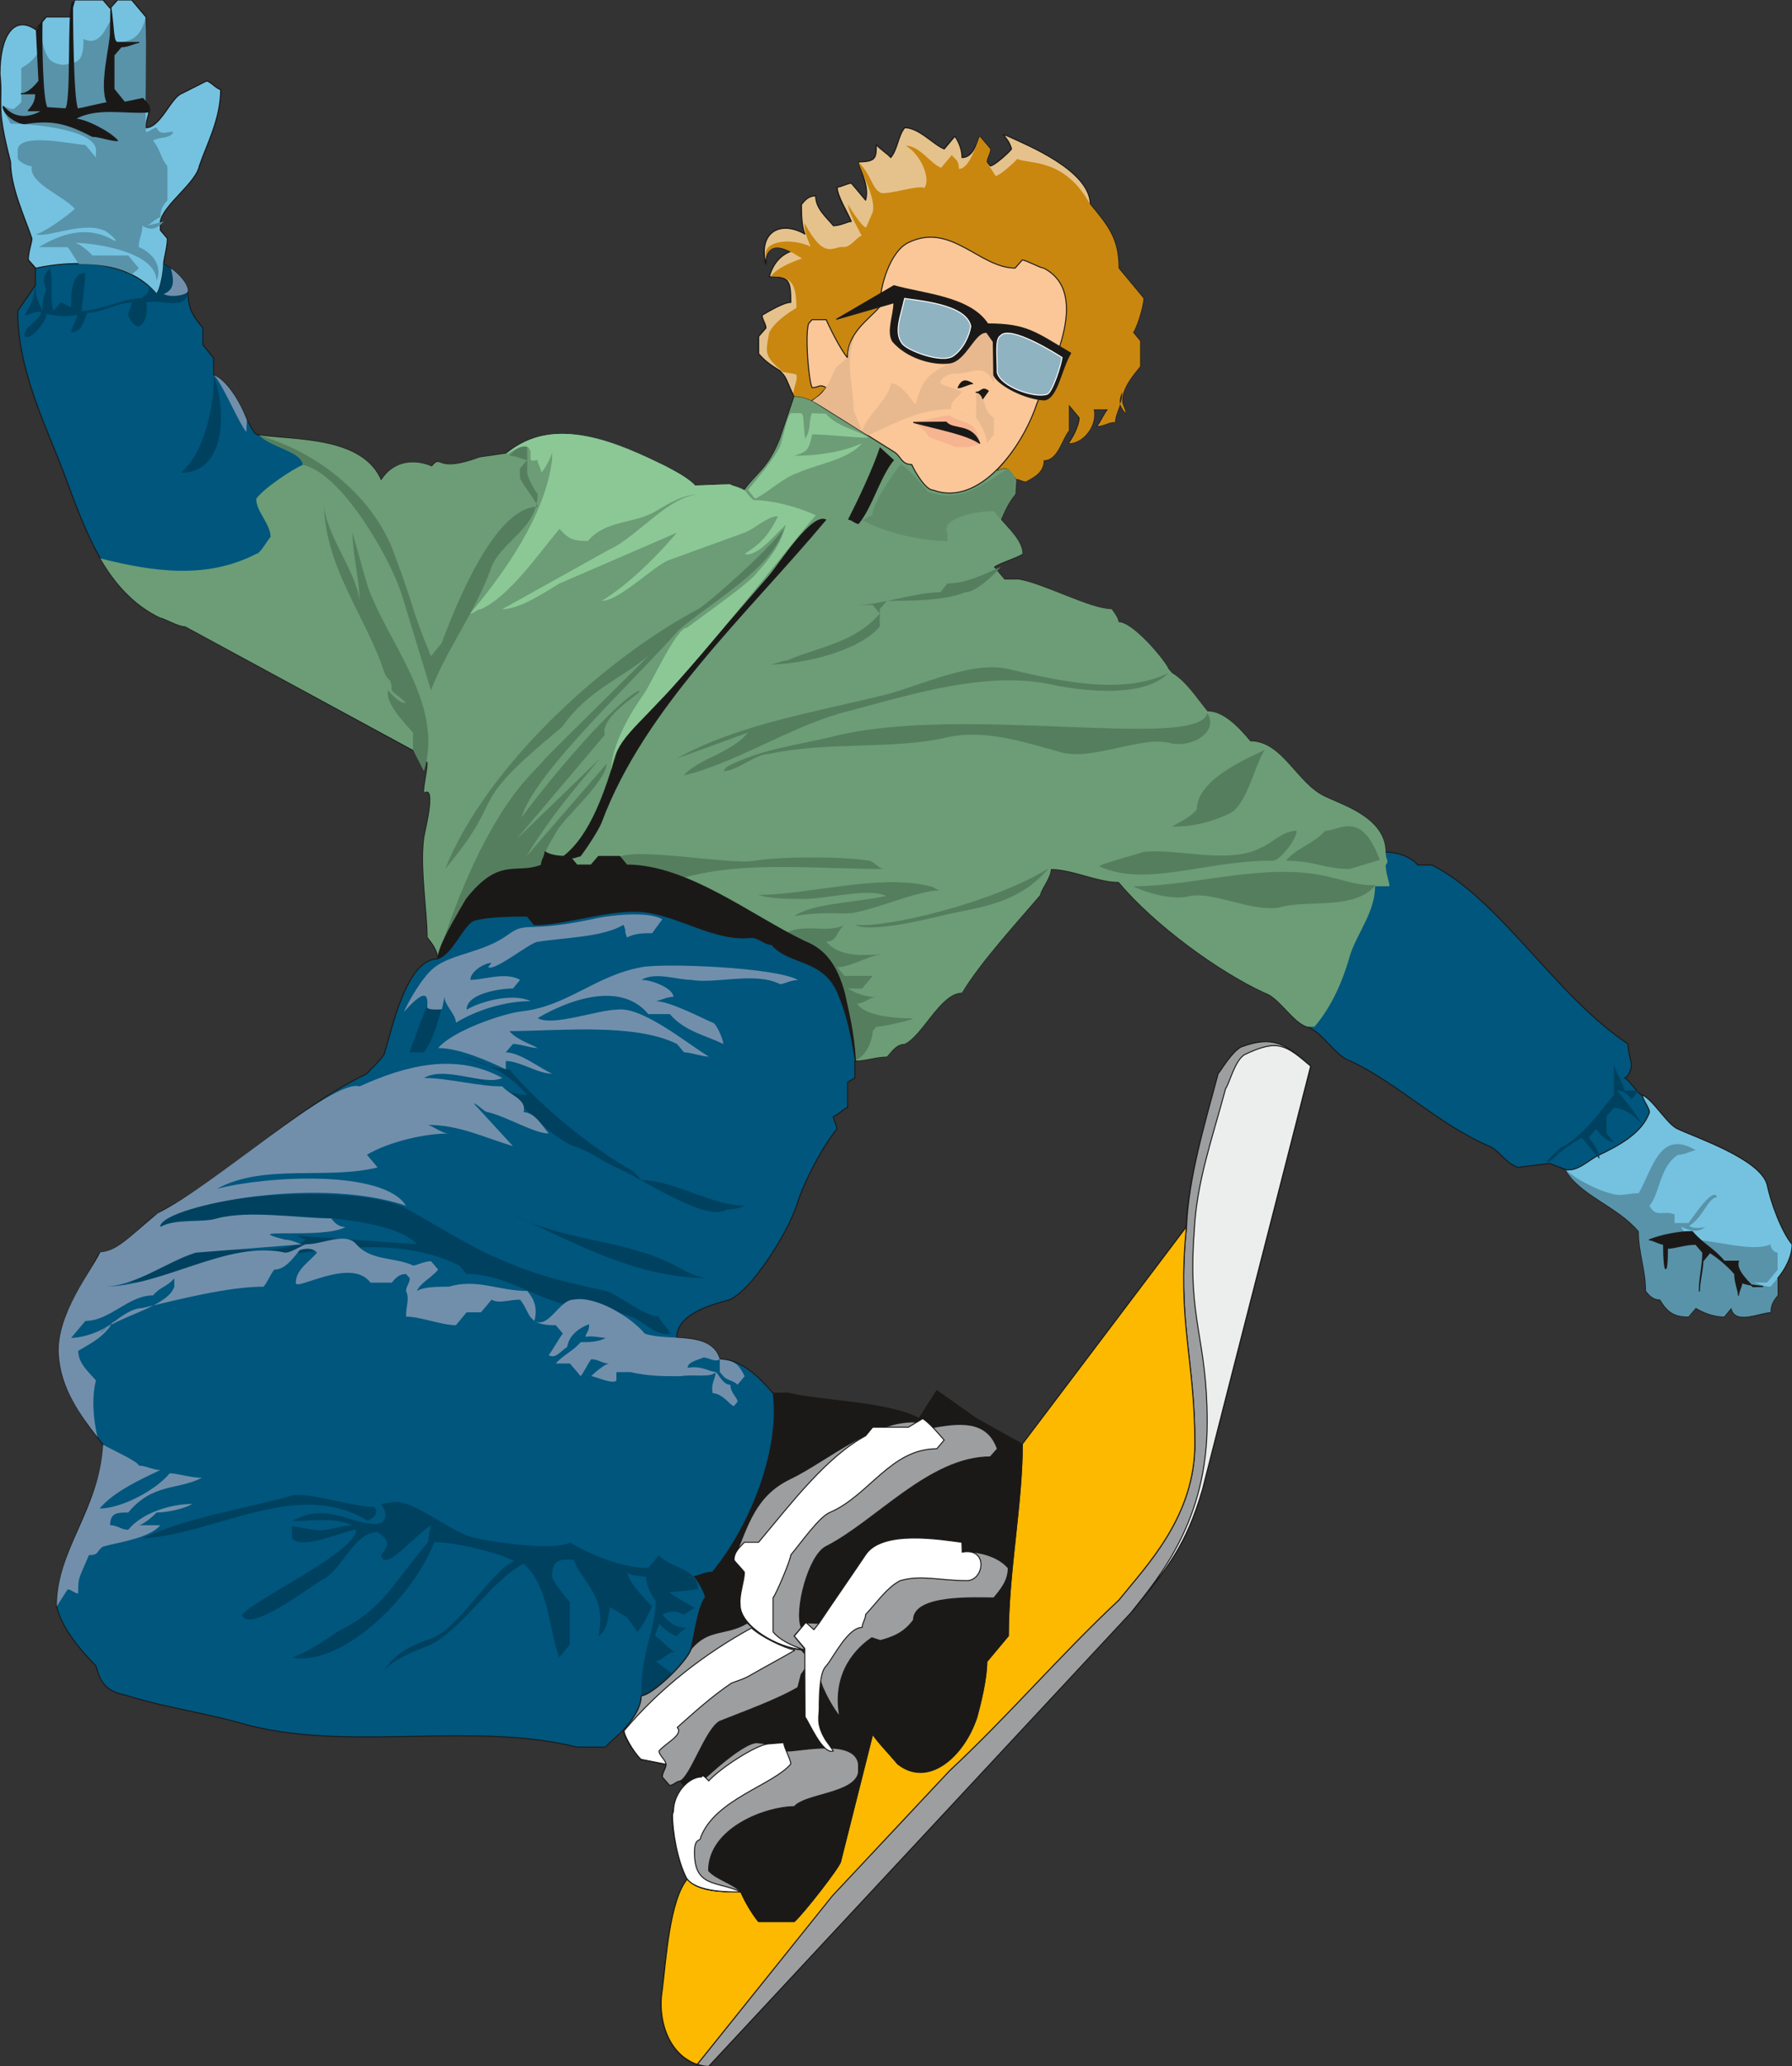 <svg xmlns="http://www.w3.org/2000/svg" xml:space="preserve" width="678.917" height="782.513" fill-rule="evenodd" stroke-linejoin="round" stroke-width="28.222" preserveAspectRatio="xMidYMid" version="1.2" viewBox="0 0 17963 20704"><rect x="0" y="0" width="17963" height="20704" fill="#333333" stroke="none"/><defs class="ClipPathGroup"><clipPath id="a" clipPathUnits="userSpaceOnUse"><path d="M0 0h17963v20704H0z"/></clipPath></defs><g class="SlideGroup"><g class="Slide" clip-path="url(#a)"><g class="Page"><g class="com.sun.star.drawing.ClosedBezierShape"><path fill="none" d="M-5-5h17972v20716H-5z" class="BoundingBox"/><path fill="#00567D" d="M8605 1623c36 127 107 254 71 383l-142-170c-38 0-109 41-145 41 0 86 107 259 145 342-38 0-109 44-180 44-72-87-178-173-178-300-71 0-107 43-142 86 0 87 0 214 35 297-254-147-470-15-394 300 0-223 138-170 252-127-109 41-178 127-216 254 196 0 216 26 216 257-71 0-216 86-287 129 0 43 35 84 35 127l-71 87v170c71 86 145 127 214 170l38 43c33 43 71 170 104 214l-142 426c-117 310-237 343-356 513-142-86-323-43-500-43-71-86-181-137-254-173-856-434-1268-434-1639-149l-261 38c-457 172-374-38-480 91-155-63-371-71-508 140-186-445-889-399-1222-455-104 15-183-470-457-602v-170l-107-130v-170c-107-127-150-203-150-373-20-127-173-234-244-267 0-40 38-170 38-256l-73-84v-87c35-170 358-383 393-556 72-211 214-470 214-767-36 0-107-84-142-84l-252 127c-107 41-213 341-355 341 0-87 35-127 35-214l-71-86c0-127 36-168 0-254 36-130 36-384 36-556L1320 0h-144l-72 86-71-86H749l-48 170H462L355 297C134 147 0 370 0 739c33 325-48 292 104 884 0 254 144 553 216 767 0 43-36 129-36 216l71 83v171l-178 256c0 597 285 1153 463 1623 109 297 218 598 363 852 147 257 335 470 602 599 35 0 178 87 251 87l2355 1280 73 84c0 86-35 213-35 300 140-87 0 429 0 469-38 300 35 724 35 983 33 41 105 127 105 214-320 0-463 724-534 940 0 40-142 167-180 213-714 340-1392 1024-2035 1364-177 86-426 427-642 427-214 426-536 767-358 1282 73 214 251 468 393 640 0 554-465 1068-465 1622 51 226 252 452 394 597 48 185 112 254 300 294 414 130 808 176 1237 303 1034 259 2248-41 3284 216h287c33-44 142-130 178-171 35 127 107 214 178 298 71 0 180 43 251 43 0 43-38 86-38 129l71 84c38 0 74-43 109-43l36 43c0 84-107 214-107 257-38 127 71 597 143 683-181 213-214 810-252 1110-71 384 145 767 465 767l4250-4567c366-449 534-654 699-1212l1087-4242c-252-214-384-325-714-183-66 30-178 213-213 259-140 516-302 1044-323 1534l-1641 2179-464-259-394-279-178 279c-323-167-966-167-1324-254h-140c-145-170-323-343-536-343-38-170-251-213-429-213 0-254 391-340 536-383 249-127 607-727 678-981 71-216 249-556 391-726 0-44-35-87-35-130 35 0 109-84 142-84v-256l73-43v-171c107 0 214-43 321-43 71-86 110-127 178-127 181-86 358-513 574-513 178-300 569-726 785-980 0-43 107-173 107-257 213 0 462 127 678 127 358 427 1001 897 1466 1110 142 43 284 300 426 343 143 41 287 297 430 340 464 214 891 640 1392 854 106 43 147 157 289 213l318-40 111 43c16 5 28 15 46 18 145 256 521 363 737 622 0 211 71 381 71 597 35 40 71 84 142 84 71 129 142 170 285 170l71-84c73 43 180 84 287 84l71-84c35 170 287 43 393 43 0-86 36-129 72-173v-170c71-86 142-213 142-340-107-127-214-427-252-600-68-256-713-470-891-553-107-44-249-300-358-341-33 0-140-172-178-172 38 0 71-87 71-127 0-44-33-127-33-214-716-470-1288-1453-1966-1793h-142c-71-86-214-130-323-130 0-340-426-467-604-553-287-130-430-557-752-557-142-170-285-297-429-297-107-127-214-299-356-386l-36-40c-35-87-358-470-500-470 0-44-71-127-71-127-216 0-678-259-930-300h-142l-107-127c72-43 214-86 287-130 0-127-144-256-215-340 35-87 71-174 142-258v-172c35 0 73 43 106 43 74-43 181-84 181-213 142 0 178-214 249-298v-256l106 127c0 86-71 213-106 256 142 0 284-170 251-340h142c-35 41-71 127-109 170 74 0 109-43 180-43 0-86 72-170 72-300-36 87-36 130 35 214 0-41-35-84-35-127 0-130 106-257 180-343v-254l-74-87c36-43 107-256 107-342l-249-298c0-299-107-426-287-640 0-340-643-597-820-683-107-43 0 0 35 127-35 43-178 170-213 170l-36-40c0-44 36-87 36-130l-107-127c-35 86-74 213-178 213 0-86-38-170-73-213l-107 127c-107-41-249-213-394-213-68 86-68 213-143 299-35-43-107-86-142-127 0 127 0 171-178 171Z"/><path fill="none" stroke="#1B1918" stroke-linecap="round" stroke-width="10" d="M8605 1623c36 127 107 254 71 383l-142-170c-38 0-109 41-145 41 0 86 107 259 145 342-38 0-109 44-180 44-72-87-178-173-178-300-71 0-107 43-142 86 0 87 0 214 35 297-254-147-470-15-394 300 0-223 138-170 252-127-109 41-178 127-216 254 196 0 216 26 216 257-71 0-216 86-287 129 0 43 35 84 35 127l-71 87v170c71 86 145 127 214 170l38 43c33 43 71 170 104 214l-142 426c-117 310-237 343-356 513-142-86-323-43-500-43-71-86-181-137-254-173-856-434-1268-434-1639-149l-261 38c-457 172-374-38-480 91-155-63-371-71-508 140-186-445-889-399-1222-455-104 15-183-470-457-602v-170l-107-130v-170c-107-127-150-203-150-373-20-127-173-234-244-267 0-40 38-170 38-256l-73-84v-87c35-170 358-383 393-556 72-211 214-470 214-767-36 0-107-84-142-84l-252 127c-107 41-213 341-355 341 0-87 35-127 35-214l-71-86c0-127 36-168 0-254 36-130 36-384 36-556L1320 0h-144l-72 86-71-86H749l-48 170H462L355 297C134 147 0 370 0 739c33 325-48 292 104 884 0 254 144 553 216 767 0 43-36 129-36 216l71 83v171l-178 256c0 597 285 1153 463 1623 109 297 218 598 363 852 147 257 335 470 602 599 35 0 178 87 251 87l2355 1280 73 84c0 86-35 213-35 300 140-87 0 429 0 469-38 300 35 724 35 983 33 41 105 127 105 214-320 0-463 724-534 940 0 40-142 167-180 213-714 340-1392 1024-2035 1364-177 86-426 427-642 427-214 426-536 767-358 1282 73 214 251 468 393 640 0 554-465 1068-465 1622 51 226 252 452 394 597 48 185 112 254 300 294 414 130 808 176 1237 303 1034 259 2248-41 3284 216h287c33-44 142-130 178-171 35 127 107 214 178 298 71 0 180 43 251 43 0 43-38 86-38 129l71 84c38 0 74-43 109-43l36 43c0 84-107 214-107 257-38 127 71 597 143 683-181 213-214 810-252 1110-71 384 145 767 465 767l4250-4567c366-449 534-654 699-1212l1087-4242c-252-214-384-325-714-183-66 30-178 213-213 259-140 516-302 1044-323 1534l-1641 2179-464-259-394-279-178 279c-323-167-966-167-1324-254h-140c-145-170-323-343-536-343-38-170-251-213-429-213 0-254 391-340 536-383 249-127 607-727 678-981 71-216 249-556 391-726 0-44-35-87-35-130 35 0 109-84 142-84v-256l73-43v-171c107 0 214-43 321-43 71-86 110-127 178-127 181-86 358-513 574-513 178-300 569-726 785-980 0-43 107-173 107-257 213 0 462 127 678 127 358 427 1001 897 1466 1110 142 43 284 300 426 343 143 41 287 297 430 340 464 214 891 640 1392 854 106 43 147 157 289 213l318-40 111 43c16 5 28 15 46 18 145 256 521 363 737 622 0 211 71 381 71 597 35 40 71 84 142 84 71 129 142 170 285 170l71-84c73 43 180 84 287 84l71-84c35 170 287 43 393 43 0-86 36-129 72-173v-170c71-86 142-213 142-340-107-127-214-427-252-600-68-256-713-470-891-553-107-44-249-300-358-341-33 0-140-172-178-172 38 0 71-87 71-127 0-44-33-127-33-214-716-470-1288-1453-1966-1793h-142c-71-86-214-130-323-130 0-340-426-467-604-553-287-130-430-557-752-557-142-170-285-297-429-297-107-127-214-299-356-386l-36-40c-35-87-358-470-500-470 0-44-71-127-71-127-216 0-678-259-930-300h-142l-107-127c72-43 214-86 287-130 0-127-144-256-215-340 35-87 71-174 142-258v-172c35 0 73 43 106 43 74-43 181-84 181-213 142 0 178-214 249-298v-256l106 127c0 86-71 213-106 256 142 0 284-170 251-340h142c-35 41-71 127-109 170 74 0 109-43 180-43 0-86 72-170 72-300-36 87-36 130 35 214 0-41-35-84-35-127 0-130 106-257 180-343v-254l-74-87c36-43 107-256 107-342l-249-298c0-299-107-426-287-640 0-340-643-597-820-683-107-43 0 0 35 127-35 43-178 170-213 170l-36-40c0-44 36-87 36-130l-107-127c-35 86-74 213-178 213 0-86-38-170-73-213l-107 127c-107-41-249-213-394-213-68 86-68 213-143 299-35-43-107-86-142-127 0 127 0 171-178 171Z"/></g><g class="com.sun.star.drawing.ClosedBezierShape"><path fill="none" d="M1006 3970h12924v6659H1006z" class="BoundingBox"/><path fill="#6C9D76" d="M13890 8540c0-343-426-470-604-556-287-130-429-557-752-557-142-171-284-300-429-300-107-127-211-297-356-384l-35-40c-36-87-356-470-501-470 0-44-71-130-71-130-213 0-679-256-931-297h-142l-106-127c71-46 215-86 287-130 0-129-143-256-216-343 35-83 73-170 144-256l8-150-79-104c-28 25 21-38-114 13-183 177-406 287-638 200-71 0-177-172-213-256-107 0-107-87-180-130l-818-508c-66-33-109-40-180-45l-145 426c-117 302-236 343-356 513-142-86-320-43-500-43-71-86-181-137-254-175-856-432-1268-432-1636-147l-264 38c-457 170-374-38-480 91-154-66-372-74-509 140-186-445-889-399-1219-452 109 119 434 167 434 297-104 43-391 234-467 340 0 127 144 252 144 381-35 41-106 170-142 170-500 257-1029 181-1564 46 144 249 332 465 601 594 34 0 178 87 249 87l2358 1278 72 87c0 86-36 213-36 300 142-87 0 426 0 469-36 298 36 724 36 981 35 43 106 129 106 213 10-106 77-241 285-597 335-426 503-236 752-340 0-43 35-86 35-130 71 44 178 44 249 44l71 86h142l74-86h214l71 86c607 0 1249 511 1785 767 214 86 323 257 394 513 35 170 102 419 107 681 106 0 213-41 320-41 71-86 109-127 177-127 181-86 359-513 575-513 177-300 568-726 784-980 0-46 107-173 107-259 214 0 466 129 679 129 358 427 1001 897 1466 1110 142 43 284 300 427 340h71c180-213 287-469 358-723 71-216 249-430 249-684h144c0-43-38-129-38-213 38-43 3-41 0-127Z"/></g><g class="com.sun.star.drawing.ClosedBezierShape"><path fill="none" d="M-5-5h17975v13207H-5z" class="BoundingBox"/><path fill="#74C2E0" d="M1640 2641c0-38 38-168 38-251l-71-84v-87c33-170 356-383 391-556 72-213 214-470 214-767-36 0-107-84-142-84l-252 127c-104 41-211 341-355 341 0-87 35-127 35-214l-71-86c0-127 36-168 0-254 36-130 36-386 36-556L1320 0h-142l-74 83-71-83H749l-48 170H464L358 297C134 144 0 370 0 739c33 322-48 292 106 884 0 254 142 553 214 767 0 43-36 129-36 213l74 84c391-84 927-84 1211 259 38-43 71-221 71-305Zm0 0Zm14003 9057c18 8 30 18 51 21 142 256 518 363 734 619 0 214 71 384 71 600 35 40 71 84 142 84 74 129 145 170 285 170l73-87c71 46 178 87 285 87l71-87c35 173 287 46 393 46 0-86 36-129 72-173v-170c71-86 144-213 144-340-109-130-216-427-251-600-71-256-714-470-894-556-104-41-249-297-356-340 0 43 71 129 71 172-71 214-322 341-500 427-107 41-249 214-391 127Z"/><path fill="none" stroke="#1B1918" stroke-linecap="round" stroke-width="10" d="M1640 2641c0-38 38-168 38-251l-71-84v-87c33-170 356-383 391-556 72-213 214-470 214-767-36 0-107-84-142-84l-252 127c-104 41-211 341-355 341 0-87 35-127 35-214l-71-86c0-127 36-168 0-254 36-130 36-386 36-556L1320 0h-142l-74 83-71-83H749l-48 170H464L358 297C134 144 0 370 0 739c33 322-48 292 106 884 0 254 142 553 214 767 0 43-36 129-36 213l74 84c391-84 927-84 1211 259 38-43 71-221 71-305Zm14003 9057c18 8 30 18 51 21 142 256 518 363 734 619 0 214 71 384 71 600 35 40 71 84 142 84 74 129 145 170 285 170l73-87c71 46 178 87 285 87l71-87c35 173 287 46 393 46 0-86 36-129 72-173v-170c71-86 144-213 144-340-109-130-216-427-251-600-71-256-714-470-894-556-104-41-249-297-356-340 0 43 71 129 71 172-71 214-322 341-500 427-107 41-249 214-391 127Z"/></g><g class="com.sun.star.drawing.ClosedBezierShape"><path fill="none" d="M7600 1274h3868v3556H7600z" class="BoundingBox"/><path fill="#E5C28C" d="M10186 4798c36 0 64 26 99 26 71-43 178-87 178-214 143 0 179-213 252-297v-259l107 130c0 84-74 213-107 256 140 0 285-172 249-340h143c-36 41-72 127-107 168 71 0 107-41 178-41 0-86 71-173 71-300-36 87-36 127 35 214 0-41-35-87-35-127 0-130 109-257 180-343v-254l-71-87c33-43 104-256 104-344l-249-299c0-298-106-425-284-638 0-343-644-599-822-683-109-43 0 0 33 127-33 43-177 170-213 170l-35-41c0-43 35-86 35-129l-107-127c-35 84-71 213-177 213 0-86-39-170-72-213l-106 127c-109-43-252-213-396-213-69 86-69 213-140 299-38-43-109-86-145-129 0 129 0 172-178 172 36 127 107 254 71 384l-143-170c-35 0-109 40-142 40 0 87 107 257 142 343-35 0-109 43-180 43-71-86-178-172-178-299-71 0-107 43-142 86 0 84 0 213 35 297-251-144-471-15-391 300 0-226 135-168 249-127-109 41-178 127-216 254 196 0 216 25 216 257-71 0-216 87-287 128 0 45 38 86 38 129l-73 84v173c73 86 144 127 213 170l38 43c36 43 71 170 107 211 71 7 114 15 180 48 69-46 104-89 140-132-71-43-71 0-143 0-35-84-71-513-35-640l35-41h143c38 84 142 297 216 381 0-254 214-381 321-510 0-215 109-555 287-641 426-214 713 254 1072 254l71-84c35 0 177 84 213 84 501 259 37 1070-71 1367-74 214-216 470-396 658 132-53 83 10 111-15l79 101Z"/><path fill="none" stroke="#1B1918" stroke-linecap="round" stroke-width="10" d="M10186 4798c36 0 64 26 99 26 71-43 178-87 178-214 143 0 179-213 252-297v-259l107 130c0 84-74 213-107 256 140 0 285-172 249-340h143c-36 41-72 127-107 168 71 0 107-41 178-41 0-86 71-173 71-300-36 87-36 127 35 214 0-41-35-87-35-127 0-130 109-257 180-343v-254l-71-87c33-43 104-256 104-344l-249-299c0-298-106-425-284-638 0-343-644-599-822-683-109-43 0 0 33 127-33 43-177 170-213 170l-35-41c0-43 35-86 35-129l-107-127c-35 84-71 213-177 213 0-86-39-170-72-213l-106 127c-109-43-252-213-396-213-69 86-69 213-140 299-38-43-109-86-145-129 0 129 0 172-178 172 36 127 107 254 71 384l-143-170c-35 0-109 40-142 40 0 87 107 257 142 343-35 0-109 43-180 43-71-86-178-172-178-299-71 0-107 43-142 86 0 84 0 213 35 297-251-144-471-15-391 300 0-226 135-168 249-127-109 41-178 127-216 254 196 0 216 25 216 257-71 0-216 87-287 128 0 45 38 86 38 129l-73 84v173c73 86 144 127 213 170l38 43c36 43 71 170 107 211 71 7 114 15 180 48 69-46 104-89 140-132-71-43-71 0-143 0-35-84-71-513-35-640l35-41h143c38 84 142 297 216 381 0-254 214-381 321-510 0-215 109-555 287-641 426-214 713 254 1072 254l71-84c35 0 177 84 213 84 501 259 37 1070-71 1367-74 214-216 470-396 658 132-53 83 10 111-15l79 101Z"/></g><g class="com.sun.star.drawing.ClosedBezierShape"><path fill="none" d="M7675 1366h3789v3460H7675z" class="BoundingBox"/><path fill="#C9870F" d="M10186 4800c36 0 63 25 99 25 71-43 178-86 178-213 143 0 179-213 252-297v-259l107 129c0 84-74 214-107 257 140 0 285-173 249-340h142c-35 40-71 127-106 167 71 0 106-40 178-40 0-87 71-173 71-301-36 87-36 128 35 214 0-40-35-86-35-127 0-130 109-257 180-344v-254l-71-86c33-43 104-257 104-343l-249-300c0-297-107-424-284-638-257-470-606-402-733-457-35 43-180 170-216 170l-89-140c0-43 36-86 36-130l-107-126c-35 83-101 325-208 325 0-87-36-94-71-138l-107 127c-107-40-213-221-355-221 154 87 256 338 185 425-38-41-409 83-442 43-84-46-86-175-217-305 37 127 179 373 143 503l-66 153c-38 0-151-176-178-229 0 86 96 229 133 313-37 0-106 112-177 112-109-15-190 147-396-241 0 86 25 149 61 236-206-92-484-56-447 104 64-196 279-30 361 15-110 41-244 92-315 181 216-8 259 83 259 315-92 55-221 144-272 246-40 213-50 234 137 396l130 23c35 43-51 178-16 219 72 8 115 16 181 49 68-46 104-90 140-133-72-44-72 0-143 0-35-84-71-513-35-640l35-41h143c38 84 142 297 215 381 0-254 215-381 321-511 0-213 110-553 287-640 427-214 714 254 1072 254l71-84c36 0 178 84 214 84 501 259 35 1070-71 1368-74 213-216 470-397 658 133-54 84 10 112-16l79 102Z"/></g><g class="com.sun.star.drawing.ClosedBezierShape"><path fill="none" d="M244 2649h16220v14343H244z" class="BoundingBox"/><path fill="#004160" d="M4891 9520c-465 0-642 640-785 1024h143c106-130 177-429 213-597 71-257 358-343 429-427Zm0 0ZM2143 3771c0 297-84 678-252 882l-73 83c465 0 444-668 325-965Zm0 0Zm1676 11300c89 117 36 203-58 198-249 0-493-221-833-28 178 0 427-43 604 43-139 0-251 67-391 44l-216-38 3 124c106 127 533-86 642-86 0 221-998 683-1143 851 54 198 681-277 785-341 214-84 325-487 574-487 107 81 130 114 33 231 41 180 333-198 501-298-13 54-23 112-31 168-358 427-454 671-884 884-71 43-310 218-477 272 500 94 1211-600 1425-1156 216 0 625 102 802 188-246 109-561 699-858 787-109 33-338 125-442 308 107-127 358-211 465-257 322-167 607-640 927-810 251 213 251 643 358 940l107-130v-426c-36-41-178-214-178-257 0-178 81-168 213-168 107 254 335 361 252 765 76-33 96-158 114-290l170 102 107 147c71-86 107-172 145-256-74-84-209-206-247-333 59 30 92 25 188 38 0 86 61 196 97 241-5 303-155 529-143 950 143-43 227-152 305-223l-167-125c71 0 122-91 193-91-71-41-122-114-193-160 0-41 38-81 38-127 33 46 142 127 178 127 0 0 71-81 106-81-106 0-178-46-251-132 73-41 145-41 216 0l106-69c-78-46-188-107-254-155 38 0 254-30 290-30 0-214-285-214-391-343l-109 129c-249 0-572-129-785-256-143 86-750 0-930-41-249-46-541-325-790-366-74 0-173 23-173 23Zm0 0Zm12358-4398v298c-144 172-287 386-502 513-33 0-285 256-107 129 74-86 216-170 287-213l178 213c0-86-71-170-107-213l71-87c36 44 107 130 180 130l-73-86v-173l73-84c107 0 211 84 285 170-74-127-178-256-252-343 74 0 110 44 145 87l71-87h-142c0-40-35-83-107-254Zm0 0ZM355 2854c0 130 35 178 71 262 0-43 0-130 38-213-38-84-36-135 36-219 35 127-3 302 35 432l71-84c36 0 71 41 107 41 0-127 0-338 142-338 0 124-35 297-35 381 177 0 429-130 607-130 35-40 66-35 66-122 38 41 51 51 81 82 46-102 58-201 66-297 58 27 218 119 244 266-8 211-282 74-422 117 43 97-53 399-178 127 0-43 36-86 36-127-142 0-302 102-445 102-35 86-55 195-162 195 0-43 61-132 61-172-127 20-208 10-305-13-2 66-152 269-221 228-37-76 173-185 163-243-33-23-127 30-163 30 36-84 79-89 107-305Zm0 0Zm6357 10507c0-43-106-127-106-170-145 0-394-214-536-257-394-84-752-170-1108-340-142-44-762-417-896-488-501-259-2324-142-2462 190 206-111 435-38 575-88 160-64 899-18 1143 0 218 17 711 86 855 259l-1214-87c36 0 71 41 107 41-358 216-927 0-1285 173-178 86-394 127-607 213l-36 43c249 0 785 0 963-213 823 0 1714-343 2499 43l71 84c358 0 643 213 966 300 213 40 464 40 678 127 142 43 249 213 429 170h-36Zm0 0Zm-1572-1194c643 300 1250 640 1964 640-143 0-320-127-427-170-465-216-1072-216-1537-470Zm0 0Zm-536-1580c178 43 323 127 501 127 322 384 858 810 1249 1026l74 84c320 0 714 257 1034 257-71 40-178 40-249 40h71c-213 132-894-340-1108-424-106-43-284-173-429-213-391-173-642-684-1105-684 211 0 427 171 643 171-180-214-432-341-681-384Zm0 0Zm-3177 4827c464-216 1036-297 1501-429 142-41 645 122 813 112 55 25 38 104-56 139-714-427-1509 135-2258 178Z"/></g><g class="com.sun.star.drawing.ClosedBezierShape"><path fill="none" d="M2611 4366h11221v6266H2611z" class="BoundingBox"/><path fill="#557E5F" d="M4249 7727c213-683-394-1323-572-1881l-144-510c0 213 71 470 71 684-33-301-356-684-356-984 0 643 429 1154 607 1708 36 86 71 43 71 173 36 40 107 83 142 127-71 0-142-87-177-127-36 127 177 340 249 424v173l109 213Zm0 0ZM2611 4366c43 83 429 167 424 292 388 76 889 952 998 1319l287 940c142-386 462-813 607-1238 107-259 462-386 462-729-33-41-104-170-104-214v-297c-38 0-145 84-180 127 71 0 142 43 180 43l-74 87v84c0 43 178 256 178 297-426 0-820 984-962 1367l-107 130c-213-513-140-419-379-1055-172-460-655-953-1330-1153Zm0 0Zm5245 932c-122 414-745 742-1060 1024-497 557-1435 1420-1569 1870 307-419 962-1184 1178-1270 71 0-393 241-343 442l-886 1046 836-808c-249 300-486 569-737 981l805-930c0 170-422 541-495 668-69 127-125 191-150 330-307 191-584-238-1049 949 495-1558 1001-1883 1059-1977 23-36 1016-1006 1052-1049-287 236-605 343-864 711-1026 846-510 632-1171 1422 429-1066 1644-2133 2535-2603 79-41 678-560 859-806Zm0 0ZM6207 8583c249-86 1113 84 1362 41 249-44 895-44 1144 0 35 0 106 83 142 83-679 0-1393-83-2000 87-18 0-300-140-572-125 0-5-33-45-76-86Zm0 0Zm1397 383c501 0 1215-215 1716-86 35 0 71 41 106 41-213 0-607 173-820 214-142 43-290-15-644 43 193-130 613-133 921-201-181-84-600 30-814 30-142 0-358 0-465-41Zm0 0Zm2907-266c-559 348-1646 605-1941 565 143 83 679-44 856-87 323-84 765-94 1085-478Zm0 0Zm846 180c640 0 1356-256 1999-86 177 43 254 76 432 76-214 257-684 137-968 224-287 41-640-158-889-117-142 43-396-11-574-97Zm0 0Zm-333-198c465 213 1072-64 1735-58 71 0 239-214 239-300-143 0-249 127-359 170-320 173-856 0-1178 43 18-2-488 135-437 145Zm0 0Zm1654-1168c-178 86-681 297-681 596-71 87-178 127-249 173 216 0 394-46 571-129 181-84 249-470 359-640Zm0 0Zm-575-369c-96 384-2499-101-3782 242-359 83-717 127-1037 297l-35 43c142 0 320-173 462-173 572-127 1251-40 1786-167 394-87 823 66 1143 152 323 84 816-175 1100-91 216 43 478-115 363-303Zm0 0Zm-391-401c-457 221-1072 86-1605-41-358-86-894 170-1217 254-679 170-1499 300-2106 643l713-259c-177 213-500 259-642 429 536-129 1107-513 1644-643 643-170 1428-424 2106-254 249 44 858 127 1107-129Zm0 0Zm-1679-1065c-177 81-355 167-536 167l-71 88c-249 0-607 127-820 127h142l71 86c-249 297-643 343-928 470-35 0-142 41-180 41 322 0 895-127 1108-381v-173l71-84c252 0 574 0 788-86 106 0 284-174 355-255Zm0 0Zm3798 2937c-186-508-404-292-546-292-110 127-287 170-394 300 284 0 388 83 637 83l303-91Zm0 0Zm-5942 725c200-87 382 10 572-69-79 61-68 163-178 163 143 170 394 129 572 129-142 0-320 127-462 127l71 87h284l-107 127h-142c71 43 178 86 285 86-71 0-120 64-191 64 71 129 407 149 549 149 71 0-287 84-358 84l-36 43c0 44-30 226-178 300-38-465-116-838-246-988-84-160-293-213-435-302Z"/></g><g class="com.sun.star.drawing.ClosedBezierShape"><path fill="none" d="M569 2689h7432v13407H569z" class="BoundingBox"/><path fill="#718FAB" d="M4047 10140c53-114 188-355 310-449 185-140 490-145 739-328 193-140 165-5 896-165 107-23 502-74 647 13l-102 139c-74 0-180 0-251 44-36-87 0-44-36-127-217 127-608 127-860 170-71 0-426 297-497 254l35-43c-74 0-213 86-213 170 139 0 355-84 498 0l-71 86c-107 0-465 43-465 213 144-86 465-170 642-86-249 0-536 86-749 216 0-86-114-173-114-259l-26 124s-165 18-147-30c15-178-81-112-236 58Zm0 0Zm3953-320c-218-129-1359-172-1570-129-466 86-737 388-1197 442-201 23-699 198-841 368 214 0 501 130 678 213v-83c143 0 320 127 465 127-106-44-322-214-465-214l72-84c71 0 177 41 248 41-71-41-213-84-284-170 500 0 1251-84 1680 129l71 84c71 0 178 43 249 43-213-127-676-513-927-470-179 0-644 171-789 84 287-170 824-383 1109-40h216c142 170 358 213 536 299 0-43-74-213-107-213-109-46-429-216-574-216 38 0 109-43 180-43 0-84-213-170-320-170 140-84 356 0 498 0 249 43 643-84 892 43 38 0 109-43 180-41Zm0 0Zm-6967 4655c71 43 358 170 358 210 72 0 143 44 216 44-180 86-464 213-609 386 216 0 561-181 703-353 71 0 216 45 323 45-252 127-490 51-739 348-107 0-181 0-181 127 74 0 110 46 181 46 142-173 429-259 642-259-71 46-249 86-358 86-35 41-142 127-178 127h216c-109 132-429 173-574 214-71 45-35 86-142 86-107 257-107 213-107 384-35 0-71-41-106-41l-109 170c0-571 429-963 464-1620Zm0 0Zm2539-2008c145 170 391 127 569 213 38 0 109-43 180-43l71 84c-71 87-178 131-213 214 71-43 213-43 320-43 284-84 500 43 787 43 71 87 104 171 71 300 143 84 249-213 392-213 215-43 572 170 714 340 231 84 666-36 752 257 122 15 178 20 249 170l-71 86c-36-43-107-43-142-86-13-15-23-28-36-41v-129c-48 33-96-11-162-18-64 28-160 46-160 104 147-25 213 41 284 41 36 40 74 129 145 129 0 84 71 127 71 170l-36 43c-35 0-106-124-213-129-20-97 23-127 31-213-44 63-214 20-354 43-180 0-322 0-500-41h-142v84c-36 43-215-43-253-43 38-41 145-127 181-127-74 0-107-43-181-43-33 43-71 129-106 170-33-43-71-84-107-127h-142c71-84 178-127 249-214 73 0 180 0 251-43-38 0-140-25-201-10 0-43 36-43 36-127-56 20-198 84-221 229-71 43-114 122-185 81 35-43 106-173 142-216-23-28-46-56-71-84-297 5-252-129-358-256-107 0-214 43-285 0l-107 127h-144l-107 129c-142 0-356-86-500-86 0-127 38-170 0-257 0-43 38-83 38-127l-38-43c-71 0-107 43-143 87h-213c-193-263-759 93-749 0 0-131 142-215 213-301-30-33-79-54-173-26-71 87-147 196-256 196-36 44-71 131-107 171-359 0-857 130-1215 214-142 0-323 172-429 256 145-170 680-256 749-470v-84c-69 84-140 84-213 171-249 0-430 256-678 256l-143 170c143 0 358-86 430-170-110 170-216 213-359 300 0 127 107 213 178 297-35 127-40 323 15 566-170-218-368-487-388-825-27-407 338-852 416-1025 171-15 275-139 577-391 561-274 1751-1354 2023-1272 465-211 965-341 1430-84-181 84-572-127-785 0 249 0 533 84 785 84 71 86 251 129 213 259 109 0 181 127 252 213-143 0-430-173-607-213-39 0-110-87-143-87l392 427c-288-86-536-213-856-213 35 0 142 86 213 86-249 0-607 86-821 213l107 127c-500 127-1143-43-1609 214 502-130 1668-193 1894 170-948-320-2501 30-2463 213 140-86 427-40 569-86 324-86 824 0 1144 0 36 46 74 86 143 86-214 127-1109 0-605 127 71 0 142 46 178 46l-1073 84c-285 86-607 341-930 341 607 0 1250-471 1825-341 71 0 178-84 213-84 168 0 392-127 501 0Zm0 0ZM1640 2946c107-41 107-127 74-256 51 33 165 137 170 223 0 43-170 74-244 33Zm0 0Zm506 813c94 107 251 485 323 569l6-120c-78-198-202-393-329-449Z"/></g><g class="com.sun.star.drawing.ClosedBezierShape"><path fill="none" d="M5641 4481h3322v4122H5641z" class="BoundingBox"/><path fill="#1B1918" d="M5641 8582c284-213 429-683 535-1027 72-213 431-511 573-681l963-1112c106-127 430-639 572-555-786 941-1823 1881-2252 3032-33 87-178 300-214 343-35 0-71 43-177 0Zm0 0Zm3179-4101c-71 215-213 515-320 726 36 0 71 43 107 43 142-173 213-470 355-640l-142-129Z"/></g><g class="com.sun.star.drawing.ClosedBezierShape"><path fill="none" d="M6985 10432h6160v10278H6985z" class="BoundingBox"/><path fill="#9C9E9F" d="M11894 12290c-97 947 84 1321 84 2174 0 732-484 1221-763 1568-590 552-1108 1161-1697 1710l-1175 1252-1353 1689c38 13 76 21 114 21l4253-4567c364-452 532-654 697-1213l1084-4244c-249-211-363-314-701-188-99 61-190 223-226 266-139 519-297 1044-317 1532Z"/><path fill="none" stroke="#1B1918" stroke-linecap="round" stroke-width="10" d="M11894 12290c-97 947 84 1321 84 2174 0 732-484 1221-763 1568-590 552-1108 1161-1697 1710l-1175 1252-1353 1689c38 13 76 21 114 21l4253-4567c364-452 532-654 697-1213l1084-4244c-249-211-363-314-701-188-99 61-190 223-226 266-139 519-297 1044-317 1532Z"/></g><g class="com.sun.star.drawing.ClosedBezierShape"><path fill="none" d="M6622 12286h5361v8404H6622z" class="BoundingBox"/><path fill="#FCB900" d="M6989 20684c-35-10-71-28-101-49-66-40-120-101-163-172-84-143-118-336-86-526 38-300 73-897 251-1110 107 127 358 127 536 127 36 86 107 213 178 300h358c100-92 451-544 463-600l323-1280c56 86 142 170 251 300 305 244 663-74 793-470 35-130 99-384 99-556l216-258c0-637 140-1321 140-1920l1646-2179c-96 947 84 1320 84 2174 0 731-482 1219-762 1567-590 552-1108 1162-1697 1710l-1174 1253-1355 1689Z"/><path fill="none" stroke="#1B1918" stroke-linecap="round" stroke-width="10" d="M6989 20684c-35-10-71-28-101-49-66-40-120-101-163-172-84-143-118-336-86-526 38-300 73-897 251-1110 107 127 358 127 536 127 36 86 107 213 178 300h358c100-92 451-544 463-600l323-1280c56 86 142 170 251 300 305 244 663-74 793-470 35-130 99-384 99-556l216-258c0-637 140-1321 140-1920l1646-2179c-96 947 84 1320 84 2174 0 731-482 1219-762 1567-590 552-1108 1162-1697 1710l-1174 1253-1355 1689Z"/></g><g class="com.sun.star.drawing.ClosedBezierShape"><path fill="none" d="M11340 10472h1804v5682h-1804z" class="BoundingBox"/><path fill="#ECEDED" d="M11346 16148c363-444 542-663 707-1222 360-1416 725-2830 1085-4244-249-212-327-273-654-119-104 48-162 300-198 343-139 518-292 940-315 1431-68 902 130 1062 130 1913 0 986-474 1542-755 1898Z"/><path fill="none" stroke="#1B1918" stroke-linecap="round" stroke-width="10" d="M11346 16148c363-444 542-663 707-1222 360-1416 725-2830 1085-4244-249-212-327-273-654-119-104 48-162 300-198 343-139 518-292 940-315 1431-68 902 130 1062 130 1913 0 986-474 1542-755 1898Z"/></g><g class="com.sun.star.drawing.ClosedBezierShape"><path fill="none" d="M8641 4651h1536v772H8641z" class="BoundingBox"/><path fill="#618D6B" d="M9303 4928c344 125 588-105 802-234l71 84v173c-71 84-107 170-143 257l-71-87c-216 0-536 87-465 215v86c-249 0-643-86-856-214 33 0 71-43 104-43 0-130 216-428 287-514 71 43 198 190 271 277Z"/></g><g class="com.sun.star.drawing.ClosedBezierShape"><path fill="none" d="M14 169h17806v13027H14z" class="BoundingBox"/><path fill="#5893A9" d="m17819 12808-71 84c-71 0-142-41-178-41h143l106-129v-171c-35 0-71-43-71-83-178 83-571-46-785-46 0-41-109-86-109-130 178 87 216 3 252 3-87 10-130 18-173-13 142-86 185-279 279-287-38-114-249 214-287 259h-139v-86c-110-46-181 41-252-86 107-127 99-389 285-511 73 0 144-46 180-46-358-213-429 173-572 430-106 0-177 40-287 0-35 0-302-102-449-237 145 257 521 364 736 620 0 213 72 384 72 597 35 43 71 86 142 86 73 127 145 171 284 171l74-87c71 43 178 87 284 87l72-87c35 173 287 43 393 43 0-83 36-127 71-170v-170Zm0 0ZM1462 2262c36 0 107-83 145-83 0-87 33-130 71-171v-342c-71-87-71-173-145-257 74-43 155-13 204-81-23-31-127 51-168-49-36 0-71 44-107 44-10-325 10-826-2-1153-48 226-175 251-282 251-54-25-69-160-69-203-33 0-89 264-272 172 0 171-30 242-139 242-64 43-175-5-201-36-51-66-76-173-76-216 0 170-137 262-208 303v342c-23 23-49 46-74 67-71 0-53-23-124-23 30 56 60 114 91 170 142 0 820 40 856 254v86c-36-43-69-84-107-127-106 0-642-129-678 41v86c0 43 107 87 142 87-35 170 323 299 430 426-36 43-323 254-392 254 107 43 463-127 676-40 38 0 216 170 71 83-249-127-498-43-714 87h-71 358c36 40 79 127 115 170 178 0 386 20 531 104 22-28 45-33 68-63-35-44-71-84-106-127H926c-35-44-142-127-177-127 177 0 820 83 820 383 71-170-71-300-178-340 0-87 36-130 36-214 71 44 142 44 213-43-58 18-119 31-178 43Z"/></g><g class="com.sun.star.drawing.ClosedBezierShape"><path fill="none" d="M8085 2372h2612v2575H8085z" class="BoundingBox"/><path fill="#FBC798" d="m8140 4013 821 514c71 41 71 127 178 127 38 84 142 257 216 257 462 170 892-429 1035-857 109-297 574-1109 71-1368-33 0-178-81-214-81l-71 81c-359 0-643-466-1073-254-177 87-284 427-284 641-108 130-324 257-324 511-71-84-177-297-213-381h-142l-36 41c-34 127 0 556 36 640 71 0 71-41 142 0-36 43-71 86-142 129Z"/><path fill="none" stroke="#1B1918" stroke-linecap="round" stroke-width="10" d="m8140 4013 821 514c71 41 71 127 178 127 38 84 142 257 216 257 462 170 892-429 1035-857 109-297 574-1109 71-1368-33 0-178-81-214-81l-71 81c-359 0-643-466-1073-254-177 87-284 427-284 641-108 130-324 257-324 511-71-84-177-297-213-381h-142l-36 41c-34 127 0 556 36 640 71 0 71-41 142 0-36 43-71 86-142 129Z"/></g><g class="com.sun.star.drawing.ClosedBezierShape"><path fill="none" d="M4714 4139h4000v3581H4714z" class="BoundingBox"/><path fill="#8BC896" d="M8713 4386c-142-86-327-112-434-241l-140-5c-35 84-5 157-68 256-38-291 20-256-142-256-38 18-87 279-110 333-55 119-250 350-321 436l71 87c110-46 288-216 431-259 178-84 500-127 642-297-177 83-429 127-678 127 132-46 140-54 178-214 180 0 394 33 571 33Zm0 0ZM6127 7718c0-256 203-592 330-769 74-105 323-659 429-659 478-351 567-417 673-518 89-107 255-262 319-516-120 112-291 330-415 295 167-107 244-191 336-379-108 0-232 127-336 165l-757 275c-150 53-493 408-673 408 244-147 536-426 752-683l-1180 511c-142 86-394 256-571 256l1072-597c285-127 607-557 928-557-178 0-321 87-465 174-214 127-498 84-676 297-129-3-178-3-285-122-216 257-503 678-788 805-38 0-71 43-106 43 355-426 749-983 820-1537v-87c0 44-71 173-107 214 0-41-38-84-38-127-33 0-71 23-71-21v-66c-33-127-211 26-246 26 485-418 1156-94 1596 119 272 142 299 196 299 196l346-13 157 66c36 48 41 59 84 94 182 0 446 67 624 153-36 23-857 1072-1350 1624-490 554-656 613-701 930Z"/></g><g class="com.sun.star.drawing.ClosedBezierShape"><path fill="none" d="M8141 3332h1826v1111H8141z" class="BoundingBox"/><path fill="#E8B98E" d="M8702 4362c287-127 511-262 831-262l44 7c73 26 172 80 208 80 35 43 107 168 107 254l71-86v-170c-117-55-77-248-178-258v258c-71 0-180-85-252-85 0-87 36-87 110-173-74-43-145-43-216-86 0-64 96-92 122-99 190 17 312-130 414 99 0-61 7-365-5-410-13-43-26-54-69-99-109-7-190 236-328 293-292 117-327 223-383 429-71-84-146-213-250-213 0 129-252 344-287 473l-84-199c0-254-94-485 13-745-36 45-66 84-71 211l-107 89c-38 44-91 224-180 293l-71 53c76 38 525 329 561 346Z"/></g><g class="com.sun.star.drawing.ClosedBezierShape"><path fill="none" d="M9139 4163h683v319h-683z" class="BoundingBox"/><path fill="#F7B490" d="M9139 4226c109 0 280-63 387-63 35 45 176 60 222 107 45 48 73 92 73 179-142 43-96 30-242 30l-267-100c-36-71-102-111-173-153Z"/></g><g class="com.sun.star.drawing.ClosedBezierShape"><path fill="none" d="M27 14h17650v19244H27z" class="BoundingBox"/><path fill="#1B1918" d="M8575 10635c-18-312-77-518-112-688-71-257-181-428-394-512-536-256-1178-767-1786-767l-71-86h-213l-74 86h-142l-71-86c-71 0-178 0-249-46 0 46-36 86-36 132-248 104-416-86-751 341-209 355-275 490-285 594 142-43 252-338 358-381 143-43 391-43 536-43l71 86c320 0 785-170 1105-129 358 43 714 299 1072 256 71 0 132 71 203 71 178 212 534 132 676 517 66 152 122 368 163 655Zm0 0Zm7958 1788c36 0 107 44 143 44 0 297 38 340 38 40 71 0 177-40 284-40l71 83c0 130-35 257-35 386 0-86 35-215 35-299l71-87c72 44 178 130 249 214 0 86 38 172 38 213 0-41 33-86 33-127 74 41 359 41 110 41-36-41-181-170-143-254h-144c-107-130-214-170-320-297-145 0-323 40-430 83Zm0 0ZM365 301l26 511c-33 41-107 127-178 127h145c0 86-38 127-74 170h142c-142 84-284 84-393-43 0 86 144 173 215 173 287-46 430 0 679 127 71 0 177 43 251 43-74-86-323-216-429-216 213-127 510-53 734-71 35 0 23-56-51-135l-183 38-107-132V553l72-84c71 0 142-43 177-43h-213c-46 0-36-140-66-346l-5 252c0 127-112 533-31 698-35 0-264 61-299 61-46-91-51-944-51-1071-51 101-3 1051-71 1071l-183-12c-51-61-56-722-51-861-35 43-23 63-56 83Zm0 0Zm5883 17035c35 124 107 208 180 294 69 0 178 44 249 44 0 43-38 86-38 127l74 86c35 0 71-43 106-43l36 43c0 84-107 213-107 254-35 129 71 599 143 686 106 127 358 127 535 127 36 86 107 213 178 297h358c99-89 450-541 463-597l322-1280c56 86 143 170 253 300 305 236 663-74 792-470 36-130 99-384 99-554l216-259c0-638 140-1321 140-1920l-462-257-394-279-178 279c-323-170-966-170-1322-257l-139 6c73 599-254 1364-610 1790-71 0-145 41-180 41 35 43 109 170 109 213-74 87-109 384-145 513-35 130-391 470-498 470 0 127-106 267-180 346Z"/><path fill="none" stroke="#1B1918" stroke-linecap="round" stroke-width="11" d="M8575 10635c-18-312-77-518-112-688-71-257-181-428-394-512-536-256-1178-767-1786-767l-71-86h-213l-74 86h-142l-71-86c-71 0-178 0-249-46 0 46-36 86-36 132-248 104-416-86-751 341-209 355-275 490-285 594 142-43 252-338 358-381 143-43 391-43 536-43l71 86c320 0 785-170 1105-129 358 43 714 299 1072 256 71 0 132 71 203 71 178 212 534 132 676 517 66 152 122 368 163 655Zm7958 1788c36 0 107 44 143 44 0 297 38 340 38 40 71 0 177-40 284-40l71 83c0 130-35 257-35 386 0-86 35-215 35-299l71-87c72 44 178 130 249 214 0 86 38 172 38 213 0-41 33-86 33-127 74 41 359 41 110 41-36-41-181-170-143-254h-144c-107-130-214-170-320-297-145 0-323 40-430 83ZM365 301l26 511c-33 41-107 127-178 127h145c0 86-38 127-74 170h142c-142 84-284 84-393-43 0 86 144 173 215 173 287-46 430 0 679 127 71 0 177 43 251 43-74-86-323-216-429-216 213-127 510-53 734-71 35 0 23-56-51-135l-183 38-107-132V553l72-84c71 0 142-43 177-43h-213c-46 0-36-140-66-346l-5 252c0 127-112 533-31 698-35 0-264 61-299 61-46-91-51-944-51-1071-51 101-3 1051-71 1071l-183-12c-51-61-56-722-51-861-35 43-23 63-56 83Zm5883 17035c35 124 107 208 180 294 69 0 178 44 249 44 0 43-38 86-38 127l74 86c35 0 71-43 106-43l36 43c0 84-107 213-107 254-35 129 71 599 143 686 106 127 358 127 535 127 36 86 107 213 178 297h358c99-89 450-541 463-597l322-1280c56 86 143 170 253 300 305 236 663-74 792-470 36-130 99-384 99-554l216-259c0-638 140-1321 140-1920l-462-257-394-279-178 279c-323-170-966-170-1322-257l-139 6c73 599-254 1364-610 1790-71 0-145 41-180 41 35 43 109 170 109 213-74 87-109 384-145 513-35 130-391 470-498 470 0 127-106 267-180 346Z"/></g><g class="com.sun.star.drawing.ClosedBezierShape"><path fill="none" d="M6243 14242h3870v4722H6243z" class="BoundingBox"/><path fill="#9C9E9F" d="M9647 15544c145 0 351 38 460 167 0 127-74 214-145 300-178 0-805-36-805 221-92 127-206 173-333 206l-84-28c-134 89-406 335-322 790-71-87-135-209-171-292-43-115-63-191-178-386l-107-130 114-132 133 5 468-683c185-265 691-155 965-127 0 40 0 58 5 89Zm0 0Zm-2221 3414c-178-2-429-2-536-129-71-86-178-556-142-683 216-257 701-700 846-685l101 13c107 0 54-13 160-13 0 44 36 84 36 84 142 0 679-127 715 130v84c-36 214-537 214-644 343-284 0-859 214-859 641 72 86 254 132 323 215Zm0 0Zm-610-1112c105-41 254-514 397-598 213-86 571-213 785-340l33-130c86-107 73-183 0-246-168-33-359-97-541-270-211 127-387 49-562 260-38 127-393 469-500 469 0 130-107 265-180 346 35 124 106 208 180 295 68 0 178 43 249 43 0 43-38 84-38 130l73 84c36 0 71-43 104-43Zm0 0Zm2506-3538c282-51 569-93 676 209l-72 81c-607 0-1143 642-1643 897-179 87-321 643-250 813l-71 84 107 130c-107 43-572-148-643-384-36-127 36-300 36-384l-107-129c142-344 213-641 571-811 357-170 893-639 1322-557l74 51Z"/><path fill="none" stroke="#1B1918" stroke-linecap="round" stroke-width="10" d="M9647 15544c145 0 351 38 460 167 0 127-74 214-145 300-178 0-805-36-805 221-92 127-206 173-333 206l-84-28c-134 89-406 335-322 790-71-87-135-209-171-292-43-115-63-191-178-386l-107-130 114-132 133 5 468-683c185-265 691-155 965-127 0 40 0 58 5 89Zm-2221 3414c-178-2-429-2-536-129-71-86-178-556-142-683 216-257 701-700 846-685l101 13c107 0 54-13 160-13 0 44 36 84 36 84 142 0 679-127 715 130v84c-36 214-537 214-644 343-284 0-859 214-859 641 72 86 254 132 323 215Z"/><path fill="none" stroke="#1B1918" stroke-linecap="round" stroke-width="10" d="M6816 17846c105-41 254-514 397-598 213-86 571-213 785-340l33-130c86-107 73-183 0-246-168-33-359-97-541-270-211 127-387 49-562 260-38 127-393 469-500 469 0 130-107 265-180 346 35 124 106 208 180 295 68 0 178 43 249 43 0 43-38 84-38 130l73 84c36 0 71-43 104-43Z"/><path fill="none" stroke="#1B1918" stroke-linecap="round" stroke-width="10" d="M9322 14308c282-51 569-93 676 209l-72 81c-607 0-1143 642-1643 897-179 87-321 643-250 813l-71 84 107 130c-107 43-572-148-643-384-36-127 36-300 36-384l-107-129c142-344 213-641 571-811 357-170 893-639 1322-557l74 51Z"/></g><g class="com.sun.star.drawing.ClosedBezierShape"><path fill="none" d="M6252 14209h3588v4755H6252z" class="BoundingBox"/><path fill="#FFF" d="M9249 14214c71 43 177 172 215 215l-73 87c-462 0-678 467-1070 637-109 43-288 300-394 427 0 43-142 384-178 429v341c69 86 185 134 295 177-244-12-633-236-625-454-10-94 43-236 43-320-31-41-86-94-104-122 0-87 68-137 104-178h142c323-384 679-856 1073-1067l71-86h358l143-86Zm0 0Zm393 1239c0 41 3 56 3 99 272-51 218 302 33 285-252 0-455-61-658 2-130 71-206 188-343 338 0 46-35 86-35 129-143 0-288 301-359 385-68 56-71 300-71 429 0 84-33 150 61 310l81 114c-106 44-248-297-284-340l-3-687-105-124 116-137 81 73 53-68c125-188 351-513 465-684 168-251 749-152 965-124Zm0 0Zm-1675 1082c-155 90-246 136-472 265-64 31-74 31-163 64-208 142-363 284-543 444 63 76-112 153-183 236 0 44 69 92 69 133l-249-49c-79-73-182-261-168-289 356-424 810-773 1275-1027 109 96 318 195 434 223Zm0 0Zm-111 926c0 45 71 170 71 213-178 213-760 353-904 737 0 43-51 0-61 116-16 397 228 315 467 430-107 0-447 5-546-137-92-176-142-468-142-638l10-36c0-170 145-342 284-342 0-41 69 40 69 40 106-119 470-361 599-371l153-12Z"/><path fill="none" stroke="#1B1918" stroke-linecap="round" stroke-width="10" d="M9249 14214c71 43 177 172 215 215l-73 87c-462 0-678 467-1070 637-109 43-288 300-394 427 0 43-142 384-178 429v341c69 86 185 134 295 177-244-12-633-236-625-454-10-94 43-236 43-320-31-41-86-94-104-122 0-87 68-137 104-178h142c323-384 679-856 1073-1067l71-86h358l143-86Z"/><path fill="none" stroke="#1B1918" stroke-linecap="round" stroke-width="10" d="M9642 15453c0 41 3 56 3 99 272-51 218 302 33 285-252 0-455-61-658 2-130 71-206 188-343 338 0 46-35 86-35 129-143 0-288 301-359 385-68 56-71 300-71 429 0 84-33 150 61 310l81 114c-106 44-248-297-284-340l-3-687-105-124 116-137 81 73 53-68c125-188 351-513 465-684 168-251 749-152 965-124Zm-1675 1082c-155 90-246 136-472 265-64 31-74 31-163 64-208 142-363 284-543 444 63 76-112 153-183 236 0 44 69 92 69 133l-249-49c-79-73-182-261-168-289 356-424 810-773 1275-1027 109 96 318 195 434 223Zm-111 926c0 45 71 170 71 213-178 213-760 353-904 737 0 43-51 0-61 116-16 397 228 315 467 430-107 0-447 5-546-137-92-176-142-468-142-638l10-36c0-170 145-342 284-342 0-41 69 40 69 40 106-119 470-361 599-371l153-12Z"/></g><g class="com.sun.star.drawing.ClosedBezierShape"><path fill="none" d="M8381 2857h2358v1591H8381z" class="BoundingBox"/><path fill="#1B1918" d="m8387 3198 574-165c0 127-72 284-13 386 142 167 401 240 569 218 168-23 250-320 374-307l66 94 5 334c41 99 315 243 511 249 129-28 160-300 259-469-351-206-437-292-831-292-177-274-653-300-940-383l-574 335Zm0 0Zm1397 732c49 5 59-61 122-12l-55 76c-3-23-31-64-67-64Zm0 0Zm-180-45c38 0 109-41 145-41-71-41-107-41-145 41Zm0 0Zm-445 348c142 0 183-3 325-3 73 86 257 10 336 211-132-89-387-135-661-208Z"/><path fill="none" stroke="#1B1918" stroke-linecap="round" stroke-width="11" d="m8387 3198 574-165c0 127-72 284-13 386 142 167 401 240 569 218 168-23 250-320 374-307l66 94 5 334c41 99 315 243 511 249 129-28 160-300 259-469-351-206-437-292-831-292-177-274-653-300-940-383l-574 335Zm1397 732c49 5 59-61 122-12l-55 76c-3-23-31-64-67-64Zm-180-45c38 0 109-41 145-41-71-41-107-41-145 41Zm-445 348c142 0 183-3 325-3 73 86 257 10 336 211-132-89-387-135-661-208Z"/></g><g class="com.sun.star.drawing.ClosedBezierShape"><path fill="none" d="M8998 2985h1655v981H8998z" class="BoundingBox"/><path fill="#90B3C1" d="M10029 3364c-56 30-33 195-33 367 33 147 386 264 503 218 53-23 139-298 147-367-51-33-523-332-617-218Zm0 0Zm-961-374c-36 170-111 336-26 450 46 71 399 206 513 127 107-74 163-213 176-297-44-227-544-258-663-280Z"/><path fill="none" stroke="#FFF" stroke-linecap="round" stroke-width="10" d="M10029 3364c-56 30-33 195-33 367 33 147 386 264 503 218 53-23 139-298 147-367-51-33-523-332-617-218Zm-961-374c-36 170-111 336-26 450 46 71 399 206 513 127 107-74 163-213 176-297-44-227-544-258-663-280Z"/></g></g></g></g></svg>
